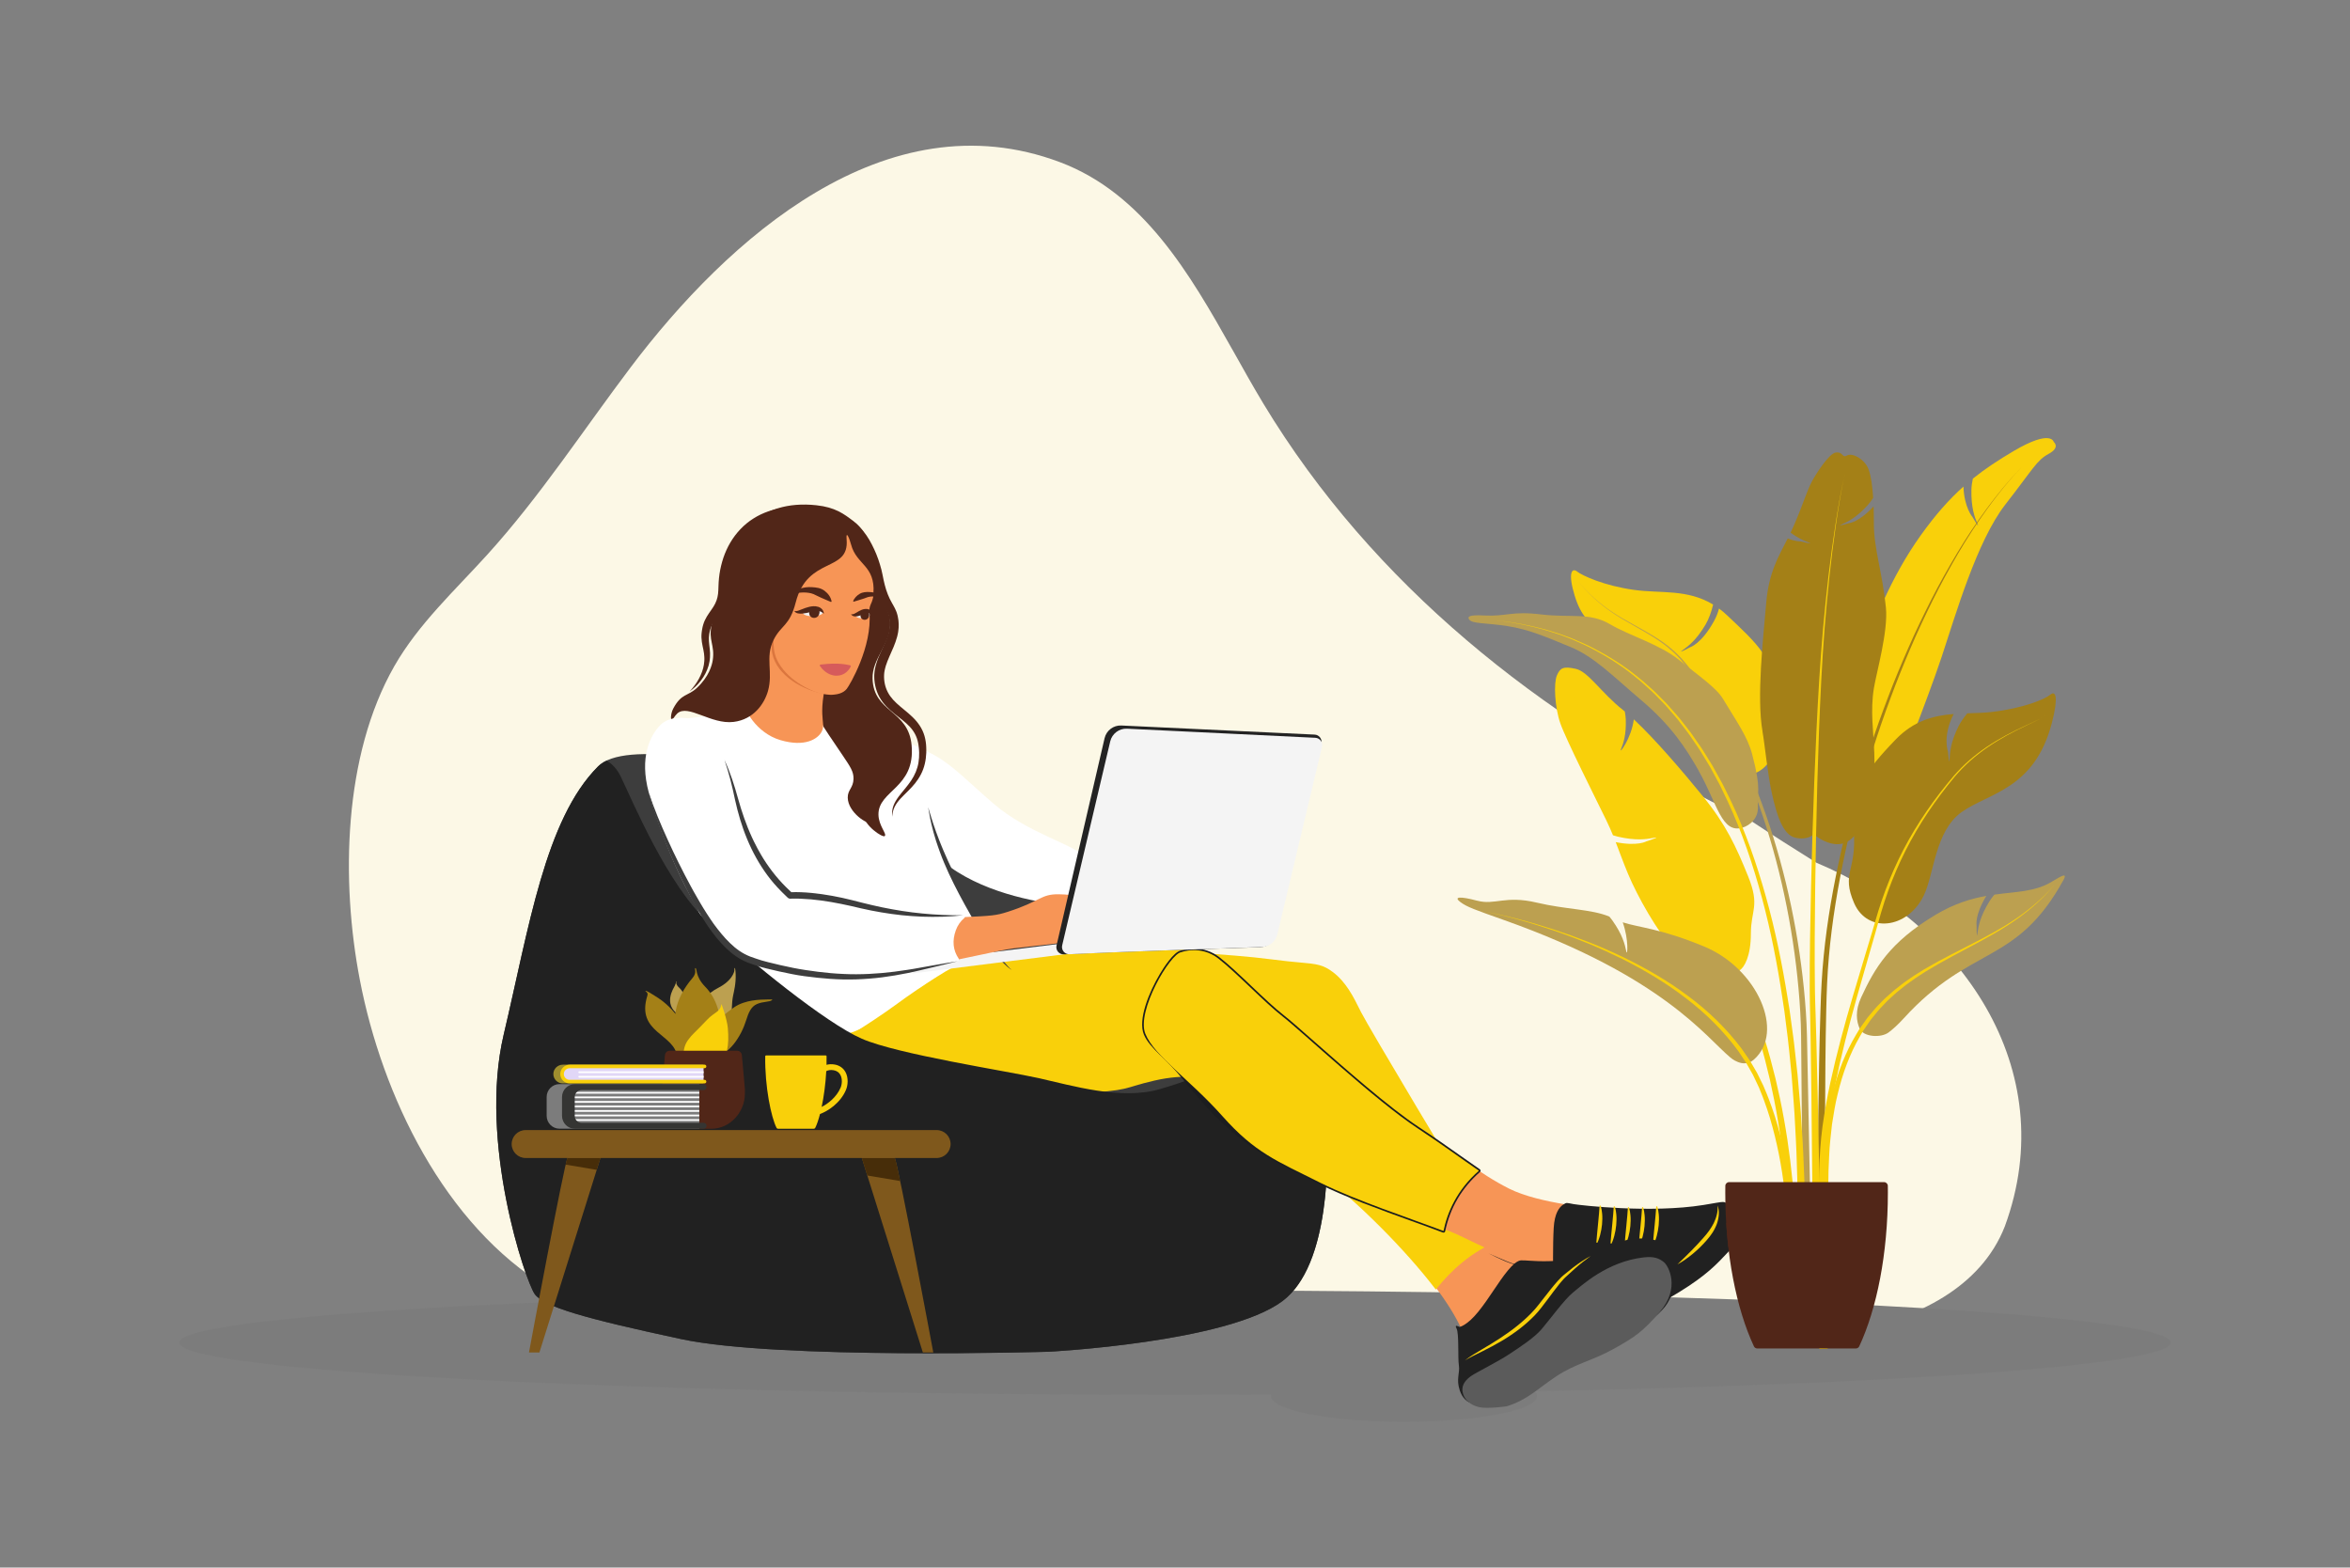 <svg xmlns="http://www.w3.org/2000/svg" id="Layer_1" data-name="Layer 1" viewBox="0 0 1000 667"><rect x="0" y="0" width="1000" height="667" fill="#808080" stroke="none"/><defs><style>      .cls-1 {        fill: #7c7c7c;      }      .cls-1, .cls-2, .cls-3, .cls-4, .cls-5, .cls-6, .cls-7, .cls-8, .cls-9, .cls-10, .cls-11, .cls-12, .cls-13, .cls-14, .cls-15, .cls-16, .cls-17, .cls-18, .cls-19, .cls-20, .cls-21, .cls-22 {        stroke-width: 0px;      }      .cls-2 {        fill: #f79556;      }      .cls-3 {        fill: #db763e;      }      .cls-4 {        fill: #f9d00a;      }      .cls-5 {        fill: #232323;      }      .cls-6 {        fill: #e1d7f7;      }      .cls-7 {        fill: #353533;      }      .cls-8 {        fill: #fff;      }      .cls-9 {        fill: #9f8e2e;      }      .cls-10 {        fill: #3d3d3d;      }      .cls-11 {        fill: #a48017;      }      .cls-12 {        fill: #1c1d1f;      }      .cls-13 {        fill: #d65b5b;      }      .cls-14 {        fill: #f4f4f4;      }      .cls-15 {        fill: #512618;      }      .cls-16 {        fill: #bca050;      }      .cls-17 {        fill: #212121;      }      .cls-18 {        fill: #7f581c;      }      .cls-19 {        fill: #472d09;      }      .cls-20 {        fill: #fcf8e6;      }      .cls-21 {        fill: #efefef;      }      .cls-22 {        fill: #5b5b5b;      }    </style></defs><g><path class="cls-20" d="M524.48,148.85c4.43,7.9,8.77,15.68,13.21,23.03,46.53,76.95,117.73,133.31,197.68,172.7,3.23,1.59,6.46,3.15,9.71,4.69,9.11,6.04,18.44,11.93,27.82,17.81,60.99,25.59,104.95,87.42,80.22,154.75-10.31,26.35-37.9,39.14-64.17,44.34-114.9,22.71-233.66,19.52-350.04,12.48-37.29-2.26-74.55-5.1-111.79-8.07-32.54-2.59-65.18-5.29-93.84-22.59-44.25-26.69-70.67-81.82-80.14-130.97-8.1-42-7.1-95.43,14.64-133.53,10.29-18.02,25.85-32.31,39.65-47.55,22.46-24.79,40.79-52.97,60.95-79.66,41.09-54.42,108.51-115.16,182.68-87.27,35.47,13.34,55.25,47.5,73.41,79.84Z"></path><ellipse class="cls-1" cx="500" cy="571.29" rx="423.73" ry="22.21"></ellipse><ellipse class="cls-1" cx="597.46" cy="594" rx="56.62" ry="11"></ellipse><path class="cls-2" d="M489.39,405.07s33.36,1.45,50.77,3.77c17.41,2.32,19.73.87,25.53,5.22,5.8,4.35,8.99,11.31,11.6,16.54,2.61,5.22,42.64,72.62,48.99,81.78,24.23,34.98,25.16,22.58,35.68,29.63,9.97,6.68-35.39,40.06-38.03,29.28-4.69-19.12-38.73-55.36-62.81-73.92-24.08-18.57-71.73-92.3-71.73-92.3Z"></path><path class="cls-4" d="M610.45,548.03c-12.71-16.52-32.29-36.14-48.74-48.83-24.22-18.68-72.39-92.99-72.87-93.74l-.74-1.14,1.35.06c.34.01,34.05,1.5,51.53,3.83,5.34.71,9.22,1.07,12.33,1.35,7,.64,9.62.88,13.87,4.07,5.62,4.21,8.84,10.7,11.42,15.91.18.37.37.74.55,1.1,2.95,5.9,43.53,74.05,49.61,82.82,3.4,4.9,6.71,9.37,9.85,13.29l.61.76-.92.33c-12.16,4.4-21.27,13.4-26.76,20.19l-.56.69-.54-.7Z"></path><path class="cls-10" d="M564.39,477.6s4.9,58.35-18.63,76c-23.53,17.65-99.53,21.57-99.53,21.57,0,0-115.22,3.43-156.41-5.39-41.19-8.83-58.35-13.73-62.27-19.12-3.92-5.39-24.02-64.72-13.24-110.32,10.79-45.6,17.65-91.69,40.2-114.24,22.55-22.55,180.92,35.3,180.92,35.3l128.95,116.2Z"></path><path class="cls-4" d="M514.48,458.85c-.77.11-9.62-2.22-23.42.99-13.81,3.21-9.37,4.19-32.79,5.42-23.42,1.23-59.42,3.45-75.44,3.45s-31.07-2.47-36-10.11c-4.93-7.64-5.92-22.68,6.41-29.83,12.33-7.15,44.38-17.75,68.54-20.22,24.16-2.47,75.44-7.15,84.07-5.42,8.63,1.73,13.81,6.9,15.04,14.55,1.23,7.64.49,40.19-6.41,41.17Z"></path><path class="cls-8" d="M464.69,366.48c-8.09-7.74-26.6-11.35-42.02-24.61-10.18-8.75-17.23-16.22-24.99-20.5-8.06-4.44-15.56-7.1-17.84-7.71-1.72-.46-4.69-1.4-11.28-4.09-17.23-7.04-29.39-16.6-41.7-11.27-8.2,3.55-16.66,5.45-37.34,7.71-.11.01-.22.02-.32.04-6.56.73-10.27,6-9.53,12.57,6.9,61.2,33.96,107.54,48.32,115.92,40.99,23.91,57.66-21.58,91.75-28.1,3.02-.58,4.15-1.18,2.46-3.75-8.95-13.63-12.97-21.21-17.91-33.76,16.6,11.9,39.6,15.39,49.77,16.38,3.55.35,7.01-1.19,9.16-4.03,3.22-4.25,6.48-10.02,1.48-14.8Z"></path><path class="cls-2" d="M502.46,405.15s8.02-3.16,15.56,2.67c7.54,5.84,19.45,18.48,26.99,24.32,7.54,5.84,38.9,35.26,56.65,46.93,17.75,11.67,27.96,20.42,40.61,26.75,12.64,6.32,36.72,8.51,41.82,8.51s-4.13,27.96-4.13,27.96c0,0-19.94,0-30.88-4.13-10.94-4.13-16.78-7.05-27.96-12.4-11.19-5.35-41.82-14.59-60.3-23.83-18.48-9.24-27.48-12.64-41.09-27.96-13.62-15.32-28.45-25.04-32.34-34.53-3.89-9.48,10.46-33.8,15.08-34.28Z"></path><path class="cls-17" d="M660.9,542.14s-.17-12.21.25-19.61c.36-6.34,2.37-8.82,3.98-9.92s1.52-.76,4.48-.25c2.96.51,32.95,3.97,55.28.37,5.25-.85,7.08-1.28,8.35-1.28s6.45,2.63,7.12,6.01c.68,3.38-.08,10.06-4.99,15.3-4.9,5.24-9.21,9.89-20.88,17.07-11.66,7.18-21.98,11.41-21.98,11.41l-31.61-19.1Z"></path><g><path class="cls-4" d="M680.65,513.17c.02-.29.42-.33.51-.06.32,1.07.5,2.19.6,3.3.14,1.53.1,3.07-.04,4.59-.15,1.52-.42,3.03-.81,4.5-.2.74-.43,1.47-.7,2.18-.13.33-.26.66-.41.99-.12.26-.52.16-.49-.13l.28-3.28.43-4.43c.14-1.47.29-2.94.41-4.41.09-1.08.16-2.15.24-3.25Z"></path><path class="cls-4" d="M686.68,513.52c.02-.29.42-.33.51-.06.32,1.07.5,2.19.6,3.3.14,1.53.1,3.07-.04,4.59-.15,1.52-.42,3.03-.81,4.5-.2.74-.43,1.47-.7,2.18-.13.33-.26.66-.41.99-.12.26-.52.16-.49-.13l.28-3.28.43-4.43c.14-1.47.29-2.94.41-4.41.09-1.08.16-2.15.24-3.25Z"></path><path class="cls-4" d="M692.7,513.87c.02-.29.42-.33.51-.06.32,1.07.5,2.19.6,3.3.14,1.53.1,3.07-.04,4.59-.15,1.52-.42,3.03-.81,4.5-.2.74-.43,1.47-.7,2.18-.13.33-.26.66-.41.99-.12.26-.52.16-.49-.13l.28-3.28.43-4.43c.14-1.47.29-2.94.41-4.41.09-1.08.16-2.15.24-3.25Z"></path><path class="cls-4" d="M698.73,513.87c.02-.29.42-.33.51-.06.32,1.07.5,2.19.6,3.3.14,1.53.1,3.07-.04,4.59-.15,1.52-.42,3.03-.81,4.5-.2.74-.43,1.47-.7,2.18-.13.33-.26.66-.41.99-.12.26-.52.16-.49-.13l.28-3.28.43-4.43c.14-1.47.29-2.94.41-4.41.09-1.08.16-2.15.24-3.25Z"></path><path class="cls-4" d="M704.75,513.52c.02-.29.42-.33.51-.06.32,1.07.5,2.19.6,3.3.14,1.53.1,3.07-.04,4.59-.15,1.52-.42,3.03-.81,4.5-.2.74-.43,1.47-.7,2.18-.13.33-.26.66-.41.99-.12.26-.52.16-.49-.13l.28-3.28.43-4.43c.14-1.47.29-2.94.41-4.41.09-1.08.16-2.15.24-3.25Z"></path></g><path class="cls-17" d="M545.76,553.6c20.6-15.45,19.41-62.06,18.8-73.46-.85-1.67-1.78-3.3-2.77-4.89l-22.27-20.06c-3.75-1.5-7.64-2.25-11.56-2.06-15.6.78-10.25,3.29-34.44,10.31-16.52,4.8-37.45-1.56-51.49-4.68-14.04-3.12-60.08-10.14-75.29-16.77-15.21-6.63-47.74-33-65.3-49.38-17.55-16.38-31.84-50.87-37.3-62.19-1.61-3.33-3.76-5.45-6-6.77-1.44.68-2.65,1.49-3.62,2.46-22.55,22.55-29.42,68.64-40.2,114.24-10.79,45.6,9.32,104.92,13.24,110.32,3.92,5.39,21.08,10.3,62.27,19.12,41.19,8.83,156.41,5.39,156.41,5.39,0,0,76-3.92,99.53-21.57Z"></path><path class="cls-12" d="M614.01,524.46c-3.93-1.5-8.53-3.17-13.41-4.93-13.18-4.76-28.11-10.16-39.07-15.64-2.01-1-3.91-1.94-5.71-2.83-14.81-7.3-24.93-12.58-38.26-25.68-5.12-5.03-9.77-10.62-14.4-16.38-6.67-8.31-14-12.96-16.41-18.82-2.57-6.27,2.1-17.85,6.89-25.87,1.32-2.21,5.81-9.37,8.87-9.84.45-.17,2.59-.88,5.56-.88,3.93,0,7.67,1.29,10.82,3.72,3.85,2.98,8.87,7.75,13.73,12.37,4.83,4.59,9.83,9.34,13.63,12.28,2.39,1.85,7.08,5.98,13.01,11.21,12.75,11.23,32.01,28.21,44.38,36.33,6.63,4.36,12.28,8.36,17.28,11.89,3.09,2.18,6,4.24,8.81,6.16h0c.38.26.41.8.07,1.11h0c-7.79,6.83-12.78,15.34-14.84,25.28h0c-.09.42-.53.67-.94.51h0Z"></path><path class="cls-4" d="M629.32,498.14c-7.41-5.04-15.4-11.02-26.08-18.05-17.99-11.83-49.79-41.66-57.43-47.57-7.64-5.92-19.72-18.73-27.36-24.65-7.64-5.92-15.78-2.71-15.78-2.71-4.68.49-19.23,25.14-15.28,34.76,3.94,9.61,18.98,19.47,32.78,35,13.8,15.53,22.92,18.98,41.66,28.35,15.06,7.53,38.08,15.06,52.42,20.54,1.65-7.99,5.73-17.48,15.07-25.66Z"></path><path class="cls-17" d="M621.05,564.64s3.17-.51,7.99-6.47c4.82-5.96,8.37-12.43,12.55-17.5,4.18-5.07,5.72-4.32,6.45-4.36,1.72-.09,9,1.01,18.64-.25,9.64-1.27,15.1-4.46,21.44-7.12,6.34-2.66,12.19-2.09,15.87-1.33,3.68.76,6.09,2.92,7.48,5.58,1.39,2.66,3.68,8.12.89,15.34-2.79,7.23-4.31,8.37-9.51,13.06-5.2,4.69-76.85,35.38-76.85,35.38,0,0-3.17-.51-4.82-5.33-1.65-4.82.13-7.48-.38-10.65-.51-3.17.13-13.7-1.01-15.73-1.14-2.03,1.27-.63,1.27-.63Z"></path><path class="cls-22" d="M641.23,598.39s-8.21,1.15-11.64.4c-3.44-.75-6.52-2.81-7.21-6.54-.59-3.18,1.68-5.36,3.69-6.79,2.01-1.42,11.48-6.12,16.25-9.3,4.78-3.18,10.47-6.87,13.66-10.56,3.18-3.69,9.8-12.74,13.24-15.5,3.44-2.76,14.49-13.32,30.33-15.08,4.33-.48,6.45.42,8.46,2.01,2.01,1.59,7.15,11.02-1.76,21.28-7.21,8.29-10.39,10.56-19.61,15.67-9.24,5.13-16.17,6.2-24.38,11.65-8.21,5.45-12.06,9.89-21.03,12.75Z"></path><path class="cls-4" d="M623.33,578.99c1.09-.99,2.34-1.79,3.58-2.58,1.25-.78,2.52-1.52,3.77-2.28,2.52-1.49,5.03-3,7.47-4.59,2.43-1.61,4.83-3.26,7.09-5.08,2.27-1.8,4.45-3.71,6.45-5.8.51-.52.99-1.02,1.46-1.57.47-.54.93-1.1,1.38-1.67.91-1.13,1.8-2.29,2.7-3.45l2.73-3.46c.92-1.15,1.86-2.29,2.85-3.39.5-.55,1.01-1.1,1.54-1.62.27-.26.55-.52.84-.77.3-.26.58-.47.86-.7,1.13-.92,2.27-1.86,3.44-2.76,2.35-1.78,4.8-3.44,7.39-4.83-2.38,1.72-4.67,3.54-6.85,5.49-1.1.96-2.16,1.96-3.24,2.96-.57.51-1.06.95-1.55,1.49-.49.52-.95,1.07-1.41,1.63-1.82,2.26-3.57,4.61-5.31,6.96-.88,1.18-1.77,2.34-2.68,3.51-.46.58-.92,1.16-1.41,1.73-.48.57-1,1.14-1.52,1.66-1.04,1.06-2.12,2.09-3.24,3.06-1.12.98-2.26,1.93-3.45,2.82-2.37,1.78-4.83,3.44-7.38,4.93-2.54,1.51-5.15,2.87-7.78,4.19l-3.94,1.95c-.66.33-1.3.66-1.95,1.02-.64.35-1.28.71-1.87,1.15Z"></path><path class="cls-10" d="M394.91,343.35c.97,3.15,1.88,6.3,3,9.38l.4,1.16c.14.39.28.77.43,1.15l.86,2.3c.63,1.51,1.18,3.05,1.85,4.54.63,1.51,1.31,2.99,1.97,4.48.33.75.69,1.48,1.04,2.22l.52,1.11.54,1.1c1.42,2.94,2.93,5.84,4.47,8.73l9.27,17.35,1.2,2.14,1.24,2.11,1.28,2.09c.45.68.88,1.37,1.34,2.04.9,1.36,1.87,2.68,2.88,3.95.51.64,1.04,1.26,1.6,1.86.55.6,1.13,1.18,1.79,1.68-.73-.39-1.38-.92-2.01-1.45-.63-.54-1.23-1.11-1.81-1.7-1.16-1.18-2.24-2.44-3.28-3.73-2.06-2.6-3.92-5.34-5.64-8.16-1.75-2.82-3.31-5.7-4.95-8.55-1.62-2.86-3.22-5.73-4.76-8.65-1.52-2.92-3.03-5.86-4.41-8.86-1.36-3.01-2.69-6.04-3.8-9.16-.29-.77-.58-1.55-.83-2.33l-.79-2.35-.71-2.38c-.12-.4-.24-.79-.35-1.19l-.31-1.2c-.86-3.19-1.5-6.43-2.02-9.68Z"></path><path class="cls-15" d="M293.46,294.21c.75-.85,1.5-1.68,2.14-2.59.66-.89,1.28-1.81,1.79-2.78,1.04-1.92,1.83-3.98,2.15-6.06.08-.51.12-1.05.17-1.57.01-.53.05-1.05.01-1.57-.04-1.04-.18-2.06-.4-3.12-.22-1.06-.49-2.18-.66-3.38-.17-1.2-.24-2.47-.11-3.7.01-.31.07-.61.11-.92.04-.31.08-.61.15-.91l.18-.9c.07-.3.17-.61.25-.92.36-1.22.91-2.41,1.55-3.46.64-1.06,1.32-2.01,1.95-2.9.64-.89,1.17-1.74,1.6-2.62.88-1.73,1.26-3.63,1.33-5.66l.03-.77.03-.88c.02-.59.03-1.17.08-1.76.07-1.17.2-2.34.36-3.51.35-2.33.9-4.64,1.65-6.89.77-2.24,1.74-4.43,2.96-6.48,2.42-4.11,5.79-7.69,9.81-10.22,4.01-2.55,8.58-4.07,13.18-4.58,2.3-.24,4.6-.31,6.88-.15,1.14.11,2.27.2,3.39.39,1.12.16,2.23.41,3.33.66-1.13,0-2.25-.08-3.37-.03-1.12-.01-2.23.07-3.34.13-2.21.18-4.4.49-6.53,1.01-4.26.99-8.27,2.74-11.68,5.27-3.42,2.52-6.21,5.77-8.22,9.47-1.01,1.85-1.84,3.8-2.48,5.82-.65,2.01-1.13,4.09-1.44,6.21-.14,1.06-.28,2.12-.35,3.19-.05.53-.06,1.07-.08,1.61l-.03.8-.05.91-.06.92c-.04.31-.08.62-.13.93-.05.31-.07.62-.15.93l-.21.93c-.06.31-.17.62-.27.92-.1.3-.19.62-.31.91l-.38.89c-.13.3-.29.57-.43.85-.6,1.12-1.32,2.14-2.02,3.05-.7.92-1.37,1.76-1.94,2.6-.58.84-1,1.69-1.34,2.6-.08.23-.17.45-.24.69l-.2.74c-.08.25-.12.5-.17.74-.04.25-.11.5-.14.75-.16,1-.2,1.99-.14,3.02.06,1.03.23,2.12.35,3.28.13,1.16.2,2.38.11,3.59-.03.6-.13,1.2-.21,1.79-.13.58-.22,1.16-.39,1.75-1.36,4.61-4.41,8.37-8.07,10.99Z"></path><path class="cls-15" d="M362.49,221.51c1.23.82,2.42,1.75,3.44,2.86,1.06,1.07,1.95,2.29,2.83,3.52.42.63.83,1.26,1.21,1.91.36.66.76,1.31,1.08,1.98.34.67.68,1.35.99,2.04.32.68.61,1.38.9,2.08.3.69.53,1.41.8,2.12.24.72.49,1.43.7,2.16.45,1.45.83,2.91,1.12,4.44.55,2.86,1.18,5.68,2.22,8.27.5,1.31,1.11,2.53,1.83,3.78l.55.97c.18.35.38.66.56,1.04.18.36.37.72.52,1.12l.24.58.2.61c.15.4.24.82.33,1.23.11.42.16.82.22,1.23l.09.62.04.6c.02.41.08.8.06,1.22l-.03,1.25c-.01.42-.09.82-.13,1.24l-.08.62c-.04.2-.08.4-.12.6-.09.4-.16.8-.26,1.19-.41,1.56-.96,3.04-1.54,4.46-.59,1.4-1.21,2.77-1.79,4.09-.56,1.33-1.13,2.63-1.52,3.92-.12.32-.18.65-.27.97-.08.32-.18.64-.22.96l-.17.96-.08.95c-.04.32-.02.63-.02.95.02.32-.01.62.04.95l.11.99.17.97c.27,1.27.7,2.49,1.3,3.62.59,1.14,1.36,2.2,2.26,3.19.9,1,1.94,1.92,3.03,2.86,2.18,1.87,4.67,3.68,6.78,6.15,1.05,1.23,1.99,2.61,2.68,4.11.7,1.51,1.14,3.11,1.37,4.72.05.4.11.81.14,1.2l.07,1.16c.03.39.03.78.03,1.17,0,.39.01.78-.01,1.17-.06,1.56-.26,3.14-.62,4.67-.36,1.54-.9,3.04-1.62,4.44-.71,1.4-1.58,2.71-2.54,3.91-1.93,2.4-4.19,4.36-6.17,6.48-.98,1.07-1.87,2.2-2.51,3.5-.64,1.29-.97,2.74-.99,4.22-.22-1.47-.08-3.01.4-4.46.5-1.45,1.32-2.76,2.2-3.99.89-1.22,1.87-2.35,2.8-3.49.93-1.14,1.83-2.28,2.62-3.47,1.58-2.37,2.69-4.96,3.12-7.69.21-1.36.32-2.75.28-4.14,0-.35-.04-.7-.05-1.05-.02-.35-.04-.7-.09-1.05l-.12-1.05c-.04-.35-.11-.67-.17-1-.5-2.64-1.73-4.96-3.57-6.92-1.84-1.97-4.18-3.64-6.55-5.54-1.19-.95-2.37-1.99-3.48-3.16-1.1-1.18-2.12-2.52-2.92-3.99-.8-1.48-1.37-3.08-1.72-4.69l-.23-1.22c-.06-.41-.1-.81-.14-1.22-.06-.4-.04-.84-.06-1.26,0-.43-.03-.85.02-1.27l.11-1.26.22-1.22c.06-.41.18-.8.28-1.2.11-.39.2-.79.34-1.17l.38-1.13c.14-.37.28-.73.42-1.09.28-.73.6-1.42.9-2.12.63-1.38,1.25-2.7,1.84-4.01.56-1.31,1.07-2.6,1.45-3.89.09-.32.16-.65.24-.97l.11-.48.07-.48c.04-.32.11-.65.13-.97l.05-.96c0-1.33-.09-2.66-.43-3.86-.32-1.2-.94-2.37-1.64-3.73-.69-1.35-1.34-2.82-1.83-4.3l-.19-.56-.16-.56-.32-1.12c-.17-.75-.36-1.5-.5-2.25-.13-.75-.29-1.5-.39-2.25l-.3-2.24c-.16-1.4-.43-2.82-.74-4.23-.14-.71-.34-1.41-.51-2.11-.2-.7-.38-1.4-.6-2.09-.83-2.78-1.89-5.51-3.24-8.09-.7-1.28-1.43-2.55-2.32-3.7-.84-1.21-1.88-2.25-2.96-3.26Z"></path><g><path class="cls-15" d="M350.65,288.81c-1.72,6.25-3.61,13.55-.28,20.33.26.53,2.91,4.45,8.22,12.3,3.23,4.78,4.67,6.88,4.61,9.93-.08,3.93-2.52,4.67-2.46,8.06.11,6.25,8.57,11.85,10.36,10.6,1.23-.86-1.82-4.2-.42-8.55,1.46-4.54,6.03-4.79,9.7-9.36.44-.55,4.28-5.86,3.83-12.57-.07-1.02-.32-3.36-4.67-11.2-5.34-9.62-7.45-10.58-8.67-15.13-1.58-5.88.21-10.7,1.21-14.34,1.33-4.85,5.79-7.74,5.04-12.74-1.99-13.3-6.44-28.8-9.63-29.26-2.48-.36-7.26,17.07-16.83,51.93Z"></path><path class="cls-2" d="M318.23,264.76s4.26,5.36,4.11,15.21c-.15,9.85-4.56,17.71-5.3,19.5-.74,1.78,4.53,12.36,15.04,15.46,10.51,3.09,15.92-.53,17.53-3.52,2.36-4.38-2.96-6.25,4.19-29.3,1.17-3.79-35.57-17.34-35.57-17.34Z"></path><path class="cls-3" d="M354.81,295.59c-3.2.28-6.36-.68-9.35-1.72-9.04-3.03-18.95-10.81-16.81-21.46,0,0,1-.02,1-.02.56,4.83,1.94,8.88,5.01,12.47,4.85,5.9,12.16,11.16,20.15,10.72h0Z"></path><path class="cls-2" d="M319.65,252.69c-2.56-5.09-9.02-18.59,4.52-28.92,8.16-6.23,19.05-7.39,27.87-4.17,10.79,3.95,15.53,13.04,16.66,15.41,3.41,7.14,4.18,16.18,2.28,21.1-.28.73-1.23,2.26-1.03,4.42,1.34,14.6-8.4,31.05-9.64,32.6-1.62,2.03-4.36,2.33-5.5,2.45-1.22.13-2.67.04-4.23-.27-6.91-1.35-16.21-6.78-19.89-14.47-1.53-3.19-1.51-6.26-1.55-8.46-.03-1.76-.03-2.49-1.33-5.75-2.8-7.03-3.84-5.34-8.17-13.95Z"></path><path class="cls-13" d="M348.9,283.37c-.16-.23-.02-.54.25-.58,1.18-.16,4.04-.48,7.33-.39,2.25.06,4.39.49,5.28.69.23.05.35.31.25.52-.54,1.12-2.34,4.05-6.36,3.9-3.61-.14-5.95-2.98-6.76-4.15Z"></path><path class="cls-15" d="M363.03,255.85c.24-.71.65-1.31,1.14-1.84.48-.53,1.05-.98,1.68-1.34,1.26-.75,2.81-.83,4.23-.75.36.02.72.04,1.07.1l.53.08c.18.04.38.09.56.14.73.24,1.37.62,1.93,1.05,1.1.88,1.88,1.99,2.67,2.98l-.15.19c-.58-.37-1.06-.8-1.58-1.17-.52-.37-1.05-.71-1.59-.96-.54-.26-1.09-.44-1.63-.49l-.4-.03h-.44c-.29,0-.59.05-.88.08-.29.03-.57.11-.85.18-.28.1-.55.17-.82.29-.54.2-1.06.41-1.62.56l-1.73.54c-.6.19-1.22.39-1.92.57l-.17-.18Z"></path><path class="cls-15" d="M335.64,253.05c1.32-1.09,2.87-1.89,4.53-2.49,1.67-.58,3.49-.84,5.33-.72.46.01.92.09,1.39.12.46.06.92.15,1.39.23.92.21,1.8.61,2.56,1.17,1.5,1.13,2.7,2.68,3.04,4.58l-.26.21c-1.74-.69-3.1-1.37-4.46-1.93-.68-.28-1.32-.59-1.96-.93-.33-.16-.66-.32-1-.48-.35-.12-.7-.26-1.06-.35-.73-.17-1.48-.3-2.25-.33-.77-.06-1.55-.04-2.34.04-1.59.13-3.18.55-4.72,1.16l-.17-.28Z"></path><path class="cls-21" d="M341.68,260.9c.04.42,1.42,1.57,5.21,1.22,1.68-.15,3.33-.73,3.25-1.57-.07-.81-1.29-2.19-2.76-2.3-2.57-.19-5.78,1.8-5.7,2.65Z"></path><path class="cls-15" d="M344.53,259.68c.76-2.27,4.78-1.71,4.14,1.34-.64,3.06-5.36,2.31-4.14-1.34Z"></path><path class="cls-15" d="M350.58,261.15c-.47-.42-.92-.75-1.38-.93-.46-.19-.9-.25-1.36-.25-.92,0-1.92.24-2.98.48-1.06.25-2.17.52-3.38.63-.6.05-1.24.06-1.89-.07-.32-.06-.66-.18-.95-.36-.3-.18-.53-.45-.64-.74.3.11.56.15.82.13.26-.03.5-.08.75-.16.49-.15.99-.36,1.5-.56,1.02-.41,2.09-.84,3.27-1.11,1.17-.26,2.48-.43,3.83-.01.66.21,1.31.61,1.74,1.15.43.54.64,1.18.66,1.8Z"></path><path class="cls-21" d="M363.99,261.94c.04.38,1.16,1.43,4.2,1.16,1.35-.12,1.95-.81,1.88-1.57-.07-.72-.34-1.78-1.53-1.9-2.07-.2-4.63,1.55-4.56,2.31Z"></path><path class="cls-15" d="M366.34,261c.64-1.92,4.03-1.44,3.49,1.13-.54,2.58-4.52,1.95-3.49-1.13Z"></path><path class="cls-15" d="M371.71,261.72c-.44-.22-.82-.44-1.2-.58-.38-.14-.73-.22-1.05-.23-.63-.02-1.25.18-1.99.46-.74.27-1.54.63-2.5.83-.48.09-1,.15-1.54.04-.53-.11-1.04-.43-1.25-.87.49.08.88,0,1.22-.14.34-.14.67-.34,1.01-.54.69-.41,1.43-.89,2.34-1.24.45-.17.95-.3,1.49-.34.54-.04,1.13.03,1.65.26.52.23.96.59,1.26,1,.3.42.48.88.56,1.36Z"></path><path class="cls-15" d="M338.59,256.38c-2.57,10.12-6.27,9.51-9.45,16.01-3.64,7.45-.06,13.62-2.36,21.7-1.54,5.39-6.08,12.04-14.6,13.09-9.67,1.19-19.38-7.75-23.98-3.59-1.11,1-1.95,2.86-2.41,2.66-.52-.23-.28-2.94.72-4.8,3.49-6.52,6.1-5.06,10.05-8.74,5.22-4.87,6.43-9.81,6.73-11.76,1-6.52-2-8.47-.42-15.22,1.45-6.21,6.67-7.55,6.5-16.51-.4-21.25,13.76-36.86,38.01-34.23,8.04.87,11.68,3.63,15.89,6.84,7.21,5.5,9.88,18.56,10.36,23.62,1.31,13.9,5.38,12.75,5.14,20.7-.26,8.22-7.69,14.36-7.47,22.58.39,14.58,15.25,13.22,16.62,28.39,1.66,18.32-14.3,19.11-14.11,29.57.09,4.72,3.73,8.17,2.66,9.08-.86.73-8.78-4.33-9.36-9.7-1.01-9.35,15.04-13.53,14.31-25.46-.95-15.58-26.63-7.08-7.46-50.11,4.72-10.6-2.7-10.7-2.26-18.01.73-12.07-7.2-12-9.54-20.77-.7-2.62-2.26-6.43-1.9-2.15,1.22,14.24-16.6,6.86-21.66,26.78Z"></path></g><path class="cls-4" d="M730.9,512.98c.26.62.39,1.29.47,1.96.08.67.08,1.36.03,2.04-.11,1.36-.42,2.72-.9,4.01-.27.63-.51,1.28-.85,1.88-.16.3-.3.62-.49.91l-.54.87c-.17.3-.39.57-.59.84l-.61.83c-.43.52-.85,1.04-1.29,1.55-1.77,2.02-3.69,3.89-5.75,5.6-2.06,1.69-4.23,3.28-6.58,4.54,1.92-1.85,3.82-3.68,5.66-5.55,1.85-1.87,3.64-3.77,5.36-5.73.43-.49.85-.99,1.27-1.49.39-.51.81-1,1.17-1.52.75-1.03,1.4-2.13,1.99-3.26.55-1.15,1.01-2.34,1.31-3.6.09-.31.13-.63.2-.95.05-.32.09-.64.12-.96.07-.65.08-1.31.01-1.97Z"></path><polygon class="cls-14" points="455.33 401.06 391.4 408.97 388.09 414.23 458.27 405.38 455.33 401.06"></polygon><path class="cls-2" d="M320.05,386.93s6.31-11.57,44.44-1.69c12.69,3.29,27.34,5.85,45.16,5.03,12.63-.58,14.23-.7,19.11-2.26,14.18-4.52,13.99-7.57,21.7-7.49,7.71.09,10.61,1.6,14.59,3.24,3.97,1.64-3.64,16.39-3.64,16.39,0,0-24.24,2.66-30.1,3.39-5.86.73-22.11,4.71-42.66,8.57-17.03,3.2-30.21,3.48-47.09.73-15.47-2.52-22.56-5.1-24.37-8.71-3.9-7.76,2.85-17.2,2.85-17.2Z"></path><path class="cls-8" d="M409.86,389.42l-.29.02c-2.56.14-5.14.21-7.67.21-12.2,0-24.06-1.55-37.32-4.89-10.1-2.54-18.89-3.83-26.14-3.83-.76,0-1.48.02-2.18.04-.03,0-.07-.01-.09-.04-.7-.67-1.41-1.35-2.13-2.04-7.71-7.45-15.96-19.42-20.75-39.37-4.79-19.95-11.11-30.49-18.62-33.36-1.34-.51-5.98-1.38-10.02.07-1.4.5-2.72,1.28-3.81,2.44-4.26,4.52-8.78,13.57-4.79,28.46,3.99,14.89,16.49,47.88,28.73,59.58s14.1,11.7,20.75,13.83c.32.1.66.19,1.01.26,0,0,0,0,0,0,3.78,1.1,8.72,2.1,15.03,3.08,7.52,1.17,14.34,1.74,20.86,1.74h0c8.23,0,16.64-.89,26.46-2.81,5.73-1.12,11.65-2.34,18.62-3.85h0c.48-.11.71-.67.43-1.08h0c-2.4-3.54-2.81-7.58-1.21-12.01.76-2.1,1.97-3.86,3.6-5.22h0c.52-.43.19-1.27-.49-1.24Z"></path><g><path class="cls-10" d="M276.06,337.18c2.26,6.94,5.11,13.64,8.12,20.26,3,6.63,6.24,13.14,9.69,19.52l1.31,2.39,1.35,2.36c.88,1.58,1.83,3.13,2.75,4.68.45.78.96,1.53,1.44,2.29.49.76.96,1.53,1.48,2.26l1.53,2.22c.53.72,1.08,1.42,1.61,2.14,1.09,1.42,2.26,2.77,3.44,4.09,1.22,1.29,2.47,2.54,3.81,3.66,1.35,1.11,2.77,2.1,4.29,2.9,1.51.81,3.13,1.4,4.84,1.95l1.3.42.66.22c.2.06.38.12.6.18.84.24,1.72.47,2.59.7,1.75.45,3.51.87,5.28,1.27,3.54.8,7.07,1.54,10.63,2.07,3.58.55,7.17,1.01,10.77,1.32,1.8.16,3.6.27,5.4.35,1.8.09,3.6.12,5.41.12,7.22-.02,14.45-.72,21.62-1.85l2.69-.43,2.69-.48,5.38-.96,5.39-.93,5.4-.9-5.31,1.32-5.32,1.28-5.33,1.26-2.67.62-2.68.57c-3.59.73-7.2,1.34-10.84,1.81-3.64.46-7.31.75-10.99.87-1.84.06-3.68.07-5.52.04-1.84-.04-3.68-.13-5.51-.25-3.67-.25-7.32-.65-10.96-1.14-1.82-.23-3.66-.56-5.46-.91-1.81-.35-3.6-.73-5.39-1.12-1.79-.4-3.57-.81-5.36-1.26-.89-.22-1.78-.45-2.69-.71-.22-.06-.47-.14-.71-.21l-.64-.21-1.3-.42c-1.75-.58-3.57-1.25-5.27-2.17-1.7-.91-3.28-2.03-4.74-3.24-1.45-1.23-2.78-2.56-4.05-3.93-1.24-1.4-2.45-2.8-3.55-4.31-.55-.75-1.11-1.5-1.64-2.26l-1.53-2.31c-.52-.76-.98-1.56-1.47-2.34-.47-.79-.98-1.56-1.43-2.36-.91-1.59-1.85-3.17-2.7-4.8l-1.29-2.43-1.25-2.45c-1.66-3.27-3.23-6.57-4.74-9.9-.73-1.68-1.48-3.35-2.19-5.03-.7-1.69-1.43-3.36-2.09-5.07-2.67-6.8-5.19-13.68-6.86-20.8Z"></path><path class="cls-10" d="M409.87,389.47c-5.79.63-11.63.78-17.47.58-2.92-.12-5.84-.33-8.75-.63-2.91-.3-5.81-.73-8.69-1.21-2.89-.49-5.76-1.05-8.61-1.71l-4.24-.99c-1.41-.31-2.82-.62-4.23-.9-5.64-1.13-11.35-1.99-17.05-2.19l-1.07-.04-1.07-.02c-.71,0-1.42.02-2.13.03h-.13s-.07,0-.07,0h-.03s-.07,0-.23,0c-.27-.03-.54-.13-.75-.29-.14-.11-.16-.14-.15-.13l-.02-.02-.1-.09-.39-.38-.78-.76-.78-.76-.79-.79c-2.09-2.11-4.04-4.36-5.8-6.75-3.52-4.78-6.39-9.99-8.63-15.43-2.27-5.44-3.91-11.09-5.16-16.8-1.17-5.68-2.57-11.3-4.46-16.81,2.46,5.28,4.24,10.87,5.79,16.49.79,2.78,1.61,5.55,2.6,8.26.47,1.36,1,2.7,1.52,4.04.25.67.55,1.33.83,1.99.29.66.55,1.33.87,1.97l.92,1.94c.31.65.65,1.28.98,1.91l.49.96.52.94c.35.62.68,1.26,1.06,1.87,1.44,2.47,3.05,4.83,4.78,7.09,1.74,2.26,3.6,4.41,5.61,6.41l.76.75.79.75.79.75.39.38.1.09.02.02s.02.01-.1-.09c-.18-.13-.4-.22-.62-.25-.14-.01-.22,0-.16,0h.03s.07,0,.07,0h.14c1.49-.05,2.98-.08,4.46,0,2.96.12,5.9.42,8.81.83,2.91.42,5.81.93,8.67,1.56,1.43.31,2.86.66,4.28,1.01l4.23,1.08c2.8.7,5.61,1.36,8.44,1.95,5.65,1.16,11.37,2.08,17.13,2.62,5.76.58,11.56.79,17.38.78Z"></path></g><path class="cls-5" d="M452.75,406.09c14.81-.78,66.99-2.51,83.57-3.07,3.15-.11,5.84-2.31,6.57-5.37l19.38-81.28c.45-1.88-.92-3.7-2.85-3.79l-82.23-3.87c-3.37-.16-6.37,2.1-7.15,5.38l-20.45,88.22c-.47,2,1.11,3.89,3.16,3.78Z"></path><path class="cls-14" d="M455.15,406.04c14.81-.78,65.24-2.51,81.82-3.07,3.15-.11,5.84-2.31,6.57-5.37l19.03-79.87c.45-1.88-.92-3.7-2.85-3.79l-80.13-3.87c-3.37-.16-6.37,2.1-7.15,5.38l-20.45,86.81c-.47,2,1.11,3.89,3.16,3.78Z"></path><g><g><path class="cls-4" d="M781.39,336.72c1.21-9.24,3.89-34.32,9.49-52.63,5.59-18.31,13.89-38.77,26.56-56.45,6.2-8.65,11.95-15.13,18.07-20.6.3,8.94,3.9,13.03,3.9,13.03,0,0,3.24,5.63,2.02,2.72-1.22-2.91-2.68-6.85-2.53-14.33.03-1.55.26-3.18.61-4.8,5.25-4.22,10.89-7.92,17.38-11.75,15.99-9.42,17.04-3.85,17.04-3.85,0,0,2.96,2.29-2.16,5.06-5.12,2.78-6.33,6.02-18.43,21.55-12.1,15.53-21.13,46.82-27.09,64.8-5.96,17.98-21.25,56.61-21.25,56.61,0,0-5.13,17.77-17.1,14.69-7.56-1.95-7.69-4.82-6.49-14.06Z"></path><path class="cls-11" d="M860.06,198.97c-5.28,5.43-10.09,11.3-14.59,17.39-4.49,6.1-8.71,12.41-12.6,18.91-3.89,6.5-7.59,13.12-11.04,19.87-3.42,6.76-6.72,13.59-9.76,20.53-3.04,6.94-5.97,13.93-8.65,21.02-.69,1.76-1.36,3.54-2,5.32l-1.95,5.34c-1.24,3.58-2.52,7.15-3.68,10.76-4.77,14.39-8.86,29.01-12.25,43.8-3.35,14.8-6.02,29.77-7.5,44.9-.76,7.57-1.13,15.17-1.36,22.74-.25,7.58-.43,15.15-.58,22.72-.57,30.29-.79,60.58-.9,90.87h3.55c-.18-30.28-.26-60.56.02-90.83.07-7.57.18-15.13.36-22.69.16-7.57.45-15.1,1.13-22.61,1.32-15.03,3.83-29.95,7.02-44.72,3.23-14.76,7.16-29.38,11.78-43.78,1.12-3.61,2.37-7.18,3.57-10.77l1.89-5.35c.62-1.79,1.28-3.56,1.95-5.33,2.61-7.1,5.46-14.1,8.43-21.06,2.97-6.96,6.19-13.8,9.54-20.58,3.37-6.77,7-13.41,10.82-19.94,3.82-6.53,7.97-12.86,12.39-19,4.44-6.13,9.19-12.04,14.42-17.52Z"></path><path class="cls-4" d="M671.08,243.18c2.24,1.73,11.32,6.04,24.44,7.85,11.13,1.54,22.5-.46,33.47,6.22-.71,2.93-1.76,6.05-3.25,8.56-3.82,6.44-7.14,9.01-9.71,10.84-2.57,1.83,3.15-1.24,3.15-1.24,0,0,4.77-1.35,10.14-11.05,1.08-1.95,1.76-3.76,2.17-5.43,1.13.84,2.26,1.77,3.38,2.83,12.74,12.03,21.36,19.61,19.5,33.72-1.85,14.11,4.79,17.32-1.22,27.98-6.01,10.66-23.64,8.01-30.19-4.1-4.31-7.96-7.15-28.02-17.76-36.3-20.38-15.91-29.96-12.57-35.16-29.7-2.88-9.49-1.2-11.92,1.05-10.19Z"></path><path class="cls-11" d="M788.82,353.75c-1.32-16.78,4.62-25.37,17.79-39.03,7.89-8.18,16.37-10.24,24.73-10.9-4.85,9.52-2.41,15.99-2.41,15.99,0,0,.54,6.47.67,3.32.13-3.15.48-7.34,3.79-14.05.95-1.92,2.3-3.82,3.77-5.56,3.61-.12,7.16-.19,10.6-.6,13.17-1.56,22.39-5.37,24.69-7.32,2.3-1.95,3.59.91.66,12.1-7.4,28.23-26.82,29.63-38.34,37.82-11.52,8.2-11.66,26.54-16.26,35.77-6.99,14.03-23.92,15.88-29.52,3-5.6-12.88,1.16-13.75-.16-30.53Z"></path><path class="cls-16" d="M792.02,424.33c5.68-12.32,12.1-23.39,31.58-35.05,8.03-4.81,15.17-6.91,21.64-8.06-5.05,8.3-4.14,12.63-4.14,12.63,0,0-.06,6.49.36,3.36.42-3.13,1.16-7.26,5.08-13.64.61-.99,1.34-1.96,2.14-2.9,9.38-1.3,17.32-1.15,24.5-5.54,3.7-2.26,6.76-4.09,4.91-.72-20.09,36.57-39.31,27.39-68.07,58.99-2.47,2.72-4.62,4.61-6.37,5.92-3.17,2.38-10.64,2.01-12.28-1.6-1.41-3.11-2.03-7.58.65-13.4Z"></path><path class="cls-11" d="M750.02,311.27c-2.57-14.53.24-39.35,1.58-54.95,1.1-12.73,5.24-19.62,9.13-27.21,3.26,1.32,5.46,1.25,5.46,1.25,0,0,6.3,1.58,3.35.44-2.03-.79-4.5-1.84-7.58-4.17.45-.92.89-1.86,1.31-2.83,4.42-10.11,6-16.42,8.84-20.84,0,0,6-10.11,9.16-10.42,3.16-.32,2.53,2.53,4.74,1.26,2.21-1.26,7.58,1.58,9.16,6,.98,2.73,1.59,6.8,1.92,12.04-.74,1.17-1.56,2.28-2.44,3.24-4.73,5.16-8.26,6.88-10.96,8.06-2.7,1.18,3.12-.54,3.12-.54,0,0,4.2-.3,10.46-7.12.08,2.28.12,4.74.12,7.37,0,10.74,3.68,20.93,5.13,35.69,1,10.23-4.03,27.52-5.14,34.42-3.08,19.17,5.54,34.34-5.85,58.74-6.85,14.69-19.73,3.31-19.73,3.31,0,0-2.53,2.69-7.9,1.42-5.37-1.26-7.9-10.11-9.79-18.32-1.89-8.21-3.11-21.24-4.11-26.84Z"></path><path class="cls-16" d="M722.95,328.12c-5.67-10.01-11.89-19.46-24.5-30.15-12.6-10.69-20.2-18.63-30.31-22.73-9.74-3.96-17.13-7.36-26.73-8.84-9.35-1.44-14.97-.91-16.25-2.82-.92-1.38.44-2,6.56-1.68,9.37.48,11.47-1.98,24.07-.46,12.61,1.51,20.62-.95,29.27,4.14,8.65,5.09,21.01,8.44,29.62,15.37,8.61,6.93,15.68,11.69,18.58,16.54,5.77,9.61,10.31,15.85,12.31,23.33,4.2,15.69,1.97,16.38,2.46,21.89.48,5.52-3.48,8.48-6.4,9.41-9.03,2.88-10.87-10.15-18.7-23.98Z"></path><path class="cls-4" d="M785.01,202.06c-.93,3.55-1.58,7.16-2.24,10.76-.65,3.61-1.24,7.22-1.8,10.85-1.11,7.24-2.08,14.51-2.94,21.79-.85,7.28-1.59,14.57-2.25,21.88-.63,7.3-1.2,14.61-1.64,21.93-.91,14.63-1.57,29.28-2.13,43.93-.56,14.65-1,29.3-1.35,43.96-.32,14.66-.62,29.31-.57,43.99,0,3.66.11,7.37.19,11.01l.21,10.98.31,21.98.92,87.92,3.55-.05-1.81-87.92-.53-21.98-.32-11c-.12-3.68-.26-7.3-.3-10.97-.2-14.63-.05-29.29.12-43.94.2-14.65.5-29.3.9-43.95.41-14.65.93-29.29,1.69-43.92.36-7.32.86-14.62,1.41-21.93.59-7.3,1.25-14.6,2.03-21.88.79-7.28,1.68-14.55,2.72-21.81.52-3.63,1.07-7.25,1.69-10.86.62-3.61,1.24-7.22,2.13-10.78Z"></path><path class="cls-4" d="M870.32,304.09c-.13.39-.48.62-.77.87-.32.23-.66.43-1,.63-.69.38-1.39.73-2.1,1.07l-4.29,1.99c-2.86,1.32-5.7,2.7-8.48,4.2-5.55,2.99-10.87,6.47-15.63,10.63-2.38,2.07-4.63,4.31-6.7,6.71-1.04,1.2-2.01,2.43-3.02,3.64l-2.94,3.71c-3.85,5-7.44,10.21-10.71,15.62-6.55,10.82-11.68,22.48-15.42,34.56-3.52,12.12-7.28,24.13-10.83,36.24-3.55,12.1-6.87,24.29-9.56,36.65-1.33,6.18-2.46,12.41-3.34,18.7-.83,6.28-1.23,12.68-1.39,18.97-.37,12.62-.44,25.24-.4,37.86.04,12.62.19,25.22.45,37.84l3.54-.1c-.41-12.58-.7-25.18-.89-37.77-.18-12.59-.26-25.19-.05-37.76.09-6.31.41-12.51,1.15-18.73.79-6.21,1.85-12.4,3.09-18.55,2.53-12.31,5.69-24.49,9.09-36.62,3.4-12.12,7.03-24.22,10.4-36.34,3.58-12.04,8.53-23.67,14.91-34.5,3.18-5.42,6.7-10.64,10.48-15.67l2.88-3.74c.99-1.22,1.96-2.47,2.97-3.66,2.02-2.4,4.22-4.65,6.57-6.74,4.69-4.19,9.95-7.71,15.45-10.77,2.75-1.53,5.57-2.94,8.42-4.29l4.26-2.04c.71-.35,1.41-.71,2.09-1.1.34-.2.67-.41,1-.64.29-.25.64-.49.76-.88Z"></path><path class="cls-16" d="M671.34,247.01c4.13,5.32,9.17,9.9,14.75,13.68,5.58,3.78,11.65,6.75,17.34,10.32,2.83,1.8,5.59,3.72,8.05,5.99,1.29,1.07,2.39,2.33,3.57,3.52.56.62,1.07,1.29,1.6,1.93.52.65,1.07,1.28,1.55,1.97,4.02,5.38,7.68,11.02,11.12,16.78,1.73,2.87,3.33,5.83,4.94,8.77l2.3,4.48c.77,1.49,1.46,3.02,2.2,4.53,2.87,6.07,5.49,12.25,7.88,18.52,4.74,12.56,8.56,25.45,11.57,38.53,3.01,13.07,5.22,26.33,6.63,39.67.7,6.67,1.22,13.35,1.46,20.04.13,3.34.13,6.7.17,10.07l.09,10.09.72,80.7,3.55-.04-1.61-80.72-.2-10.09c-.07-3.36-.11-6.72-.28-10.11-.32-6.75-.91-13.48-1.69-20.19-1.57-13.41-3.94-26.71-7.11-39.83-3.18-13.11-7.16-26.03-12.06-38.6-2.47-6.28-5.17-12.46-8.12-18.52-.76-1.51-1.47-3.03-2.26-4.52l-2.36-4.47c-1.65-2.94-3.28-5.89-5.05-8.76-3.51-5.75-7.25-11.37-11.35-16.73-.48-.69-1.05-1.32-1.59-1.98-.55-.64-1.07-1.31-1.65-1.93-1.2-1.19-2.33-2.46-3.65-3.52-2.51-2.27-5.33-4.17-8.19-5.95-5.75-3.52-11.84-6.42-17.45-10.13-5.6-3.71-10.68-8.22-14.87-13.49Z"></path><path class="cls-4" d="M874.33,376.39c-5.79,6.76-12.8,12.36-20.33,17.03-7.56,4.66-15.55,8.53-23.46,12.61-3.96,2.01-7.87,4.17-11.72,6.42l-2.84,1.77c-.95.59-1.9,1.18-2.8,1.83l-2.75,1.91c-.91.65-1.77,1.37-2.66,2.05-1.81,1.33-3.43,2.88-5.12,4.35l-.63.56-.59.6-1.18,1.2c-.77.81-1.6,1.58-2.32,2.44l-2.17,2.58-1.08,1.29-.98,1.37-1.96,2.75c-.34.45-.63.93-.91,1.42l-.87,1.45c-4.66,7.7-7.87,16.19-10.09,24.87-1.19,4.33-1.9,8.76-2.7,13.17-.54,4.44-1.21,8.88-1.44,13.34-1.34,17.85-.54,35.76,1.19,53.51l3.53-.38c-2.01-17.58-3.09-35.31-2.07-52.95.15-4.42.75-8.79,1.2-13.18.71-4.35,1.34-8.72,2.44-12.98,2.04-8.55,5.05-16.91,9.47-24.5l.82-1.43c.27-.48.54-.95.87-1.4l1.87-2.71.93-1.36,1.04-1.28,2.08-2.56c.7-.85,1.49-1.61,2.24-2.42l1.13-1.2.57-.6.61-.56c1.63-1.48,3.2-3.03,4.96-4.36.86-.68,1.7-1.4,2.59-2.06l2.69-1.93c.88-.66,1.81-1.26,2.74-1.86l2.78-1.8c3.78-2.3,7.63-4.5,11.55-6.58,7.82-4.19,15.78-8.22,23.28-13.02,7.48-4.81,14.42-10.55,20.09-17.41Z"></path><path class="cls-4" d="M636.92,264c7.26.85,14.44,2.27,21.44,4.33,1.74.56,3.5,1.05,5.21,1.66l5.12,1.94c3.34,1.46,6.7,2.89,9.88,4.67,6.42,3.44,12.57,7.42,18.13,12.12,1.45,1.1,2.77,2.36,4.12,3.58,1.33,1.24,2.74,2.41,3.97,3.75l3.81,3.91c1.22,1.35,2.38,2.75,3.58,4.12.59.69,1.2,1.37,1.77,2.08l1.66,2.17c1.1,1.45,2.24,2.87,3.3,4.35l3.08,4.51c.5.76,1.05,1.49,1.52,2.27l1.42,2.33,2.83,4.67,2.59,4.8,1.3,2.4c.44.8.8,1.63,1.2,2.45l2.36,4.92c6.14,13.21,10.8,27.07,14.58,41.13,3.79,14.07,6.56,28.4,8.72,42.81.27,1.8.57,3.6.82,5.4l.68,5.42c.44,3.62.97,7.22,1.29,10.85l1.09,10.88.83,10.9c.13,1.82.3,3.63.39,5.45l.29,5.46c.18,3.64.42,7.28.54,10.92.21,7.29.53,14.57.55,21.86.04,3.64.1,7.29.11,10.93,0,3.64-.03,7.28-.1,10.92-.07,3.64-.2,7.27-.42,10.87-.12,1.8-.25,3.6-.47,5.36-.1.88-.23,1.75-.38,2.59-.08.41-.17.82-.27,1.18-.05.21-.11.31-.15.46-.02.05-.03.05-.04.08,0,0,.05-.1.1-.13.02,0,.03-.04.2-.18.23-.08-.03-.19,1.03-.32l-.06,3.55c1.12-.14.9-.3,1.18-.41.22-.17.26-.24.31-.3.11-.13.24-.32.29-.41.09-.17.19-.38.26-.54.1-.28.22-.6.27-.84.15-.52.24-1.01.33-1.49.17-.96.3-1.9.39-2.84.21-1.87.32-3.71.43-5.56.19-3.69.27-7.36.31-11.02.04-3.67.03-7.33-.01-10.99-.05-3.66-.15-7.32-.22-10.97-.09-7.32-.48-14.63-.77-21.94-.15-3.66-.44-7.3-.65-10.96l-.35-5.48c-.11-1.83-.3-3.65-.45-5.47l-.95-10.94-1.21-10.91c-.36-3.64-.93-7.26-1.4-10.89l-.74-5.44c-.27-1.81-.59-3.61-.88-5.42-2.32-14.45-5.24-28.83-9.2-42.93-3.95-14.1-8.77-27.99-15.09-41.22l-2.43-4.93c-.41-.82-.79-1.65-1.24-2.45l-1.33-2.41-2.66-4.81-2.89-4.67-1.45-2.33c-.48-.78-1.04-1.51-1.55-2.27l-3.14-4.51c-1.08-1.48-2.25-2.9-3.37-4.35l-1.69-2.16c-.58-.7-1.21-1.38-1.81-2.07-1.22-1.37-2.41-2.76-3.64-4.11l-3.87-3.9c-1.25-1.34-2.68-2.5-4.03-3.73-1.37-1.22-2.71-2.46-4.18-3.56-5.65-4.67-11.87-8.61-18.35-12-3.22-1.75-6.6-3.16-9.97-4.58l-5.15-1.89c-1.73-.6-3.49-1.07-5.24-1.62-7.03-1.99-14.24-3.34-21.5-4.12Z"></path><path class="cls-4" d="M662.49,287.44c1.37-3.21,2.68-4.04,8.06-2.84,5.37,1.2,10.78,10.18,20.11,17.53.24.19.49.39.74.59.23,1.15.38,2.3.42,3.4.23,6.65-1.02,10.17-2.07,12.77-.91,2.25,4.42-4.57,5.49-12.8,9.11,8.47,20.98,22.4,29.35,32.67,9.87,12.11,14.19,21.49,19.3,34.14,5.11,12.64,1.18,14.28,1.17,24.22-.01,9.93-2.85,14.39-4.61,15.64,0,0-4.32,4.63-13.7,1.22-6.25-2.28-9.37-5.83-15.29-11.37-5.92-5.54-14.84-21.51-18.73-30.88-2.24-5.4-3.65-9.42-5.19-13.4,9.31,1.87,13.1-.34,13.1-.34,0,0,6.53-2.14,3.25-1.5-3.28.64-7.68,1.3-15.41-.47-.7-.16-1.4-.36-2.1-.6-.82-2-1.73-4.06-2.84-6.36-3.92-8.08-17.14-34.3-19.57-41.27-2.43-6.97-2.85-17.13-1.48-20.34Z"></path><path class="cls-4" d="M666.52,288.64c2.09,5.46,4.74,10.68,7.52,15.83,2.81,5.12,5.84,10.13,9.05,15.02,3.2,4.9,6.64,9.62,9.79,14.54,3.17,4.9,6.23,9.87,9.24,14.88,6,10.02,11.77,20.18,17.51,30.35,2.87,5.09,5.74,10.18,8.68,15.24l2.14,3.8,1.07,1.9,1,1.94,2,3.88c.66,1.29,1.25,2.63,1.88,3.94,2.52,5.24,4.7,10.65,6.8,16.07,2,5.46,3.91,10.96,5.53,16.55,1.69,5.57,3.09,11.22,4.43,16.88,1.26,5.68,2.42,11.38,3.36,17.12,1.92,11.48,3.18,23.06,3.87,34.67.34,5.81.53,11.62.55,17.43.01,5.8-.09,11.65-.51,17.36l3.53.28c.35-5.95.38-11.79.3-17.68-.1-5.87-.36-11.74-.78-17.6-.85-11.71-2.27-23.37-4.35-34.92-1.02-5.78-2.26-11.52-3.61-17.23-1.42-5.69-2.9-11.37-4.68-16.97-1.71-5.61-3.7-11.14-5.79-16.62-2.19-5.44-4.45-10.86-7.06-16.12-.65-1.31-1.26-2.65-1.94-3.95l-2.06-3.89-1.03-1.94-1.1-1.9-2.2-3.81c-3-5.01-5.93-10.06-8.86-15.11-5.87-10.11-11.77-20.2-17.9-30.15-3.08-4.97-6.21-9.91-9.44-14.78-3.22-4.89-6.72-9.57-9.97-14.42-3.26-4.84-6.35-9.8-9.22-14.88-2.84-5.1-5.55-10.29-7.71-15.72Z"></path><path class="cls-16" d="M628.63,383.26c7.54,2.01,11.87-2.38,25.33.82,12.5,2.97,23.17,2.72,30.88,5.94.44.51.85,1.03,1.23,1.56,4.34,6.1,5.35,10.18,5.98,13.27.48,2.35,1.14-4.9-1.52-12.39,7.03,2.28,16.07,2.59,34.65,10.29,22.52,9.33,34.6,36.3,21.14,48.13-4.57,4.02-10.03-.93-10.03-.93-10.23-8.51-28.62-34.42-96.04-58.37-12.6-4.48-16-5.61-18.87-7.79-2.87-2.18-.29-2.53,7.25-.52Z"></path><path class="cls-4" d="M630.41,387.57c10.43,2.07,20.67,4.98,30.74,8.38,5.03,1.72,10,3.6,14.91,5.61,4.91,2.02,9.73,4.25,14.49,6.59,9.46,4.79,18.62,10.22,26.99,16.71,8.42,6.4,15.98,13.93,22.19,22.43.76,1.07,1.46,2.19,2.19,3.28l1.09,1.64c.35.56.65,1.14.98,1.71l1.94,3.43c.58,1.18,1.12,2.37,1.69,3.56l.84,1.78c.26.6.49,1.22.74,1.83.48,1.23,1.01,2.43,1.43,3.68.44,1.24.91,2.48,1.32,3.73l1.2,3.77c3.02,10.11,5.03,20.52,6.24,31.02,1.22,10.5,1.72,21.08,1.65,31.66-.09,10.56-.66,21.19-1.98,31.59l3.51.48c1.21-10.72,1.62-21.36,1.57-32.07-.08-10.69-.73-21.38-2.11-31.98-1.37-10.6-3.55-21.12-6.76-31.35l-1.28-3.81c-.44-1.27-.93-2.51-1.39-3.77-.45-1.26-1-2.49-1.51-3.73-.26-.62-.51-1.24-.78-1.85l-.89-1.81c-.59-1.21-1.17-2.42-1.78-3.62l-2.03-3.48c-.34-.58-.67-1.17-1.03-1.73l-1.14-1.66c-.76-1.1-1.5-2.23-2.29-3.32-6.45-8.59-14.22-16.11-22.82-22.45-8.54-6.43-17.83-11.77-27.4-16.44-4.81-2.29-9.68-4.46-14.63-6.41-4.95-1.95-9.96-3.76-15.02-5.42-10.12-3.26-20.42-6.04-30.88-7.96Z"></path></g><g><path class="cls-15" d="M801.72,503.01c.88,0,1.6.7,1.61,1.58.01.97.02,1.94.02,2.92,0,25.99-4.71,49.33-12.18,65.36-.26.57-.84.92-1.46.92h-41.91c-.63,0-1.2-.35-1.46-.92-7.47-16.03-12.18-39.37-12.18-65.36,0-.98,0-1.95.02-2.92.01-.88.73-1.58,1.61-1.58h65.92Z"></path><path class="cls-15" d="M734.55,520.37h61.6l-60.71,10.22c-.38-3.33-.68-6.74-.89-10.22Z"></path></g></g><path class="cls-4" d="M362.48,440.08c3.17-2.02,6.31-4.04,9.41-6.1,3.1-2.06,6.17-4.16,9.17-6.35,3.01-2.2,6.06-4.39,9.17-6.48,3.1-2.1,6.25-4.13,9.47-6.06-2.83,2.48-5.76,4.8-8.7,7.11-2.94,2.32-5.91,4.58-8.91,6.83-3.03,2.24-6.18,4.31-9.46,6.16-.82.47-1.65.91-2.47,1.36-.83.43-1.67.86-2.52,1.27-1.7.81-3.4,1.6-5.17,2.25Z"></path><g><g><path class="cls-16" d="M296.83,442.6c-4.17-6.23-1.03-17.27,8.96-22.35,2.35-1.2,5.52-3.48,6.58-6.65.3-.91.03-1.73.27-1.71.29.02.38,1.98.4,2.52.18,4.08-.72,7.43-1.11,9.36-1.27,6.4.81,14.83-5,20.54-4.18,4.11-8.03,1.38-10.1-1.71Z"></path><path class="cls-16" d="M287.88,417.58c.22.02-.27.3-.05,1.02.32,1.02,1.16,1.62,1.68,2.18,1.84,2.01,2.25,4.6,2.12,7.24-.09,1.93-1.57,4.73-2.95,3.76-6.61-4.64-2.04-11.24-1.5-12.4.65-1.41.42-1.85.71-1.82Z"></path><path class="cls-11" d="M293.91,452.77c3.1-3.07-.99-20.35-15-28.87-1.45-.88-3.82-2.55-4.26-2.21-.22.17,1.3.45.84,1.91-5.05,16.1,11.86,16.1,12.73,26.4.26,3.04,3.95,4.5,5.7,2.77Z"></path><path class="cls-11" d="M328.51,425.55c-.92.86-3.77.52-6.42,1.69-2.48,1.09-3.55,3.56-4.65,7.11-1.89,6.1-7.26,15.41-14.78,15.48-12.17.11-1.16-13.73,9.73-21.21,4.7-3.23,11.16-3.29,14.07-3.33,1.72-.02,2.49-.13,2.06.27Z"></path><path class="cls-11" d="M295.82,411.98c.93-.45-.31,3.24,4.33,7.96,9.91,10.07,7.86,30.39-2.52,31.42-4.12.41-19.46-16.01-2.92-35.24,1.95-2.27.76-3.96,1.11-4.13Z"></path><path class="cls-4" d="M306.9,427.32c.06-.71,2.53,6.58,2.82,10.14.64,7.73-.36,11.99-3.36,15.21-3.49,3.75-9.43,5.28-12.95,1.91-3.15-3.01-3.32-8.36-.6-12.08,1.94-2.66,2.6-2.76,7.96-8.46,3.31-3.52,5.87-3.45,6.14-6.72Z"></path><path class="cls-15" d="M315.69,448.97c-.09-1.06-.97-1.87-2.03-1.87h-28.67c-1.06,0-1.95.81-2.03,1.87l-1.28,14.37v2.06c0,7.83,6.34,14.89,14.17,14.89h6.95c7.83,0,14.17-7.06,14.17-14.89v-2.06l-1.28-14.37Z"></path></g><path class="cls-4" d="M359.79,456.2c-.94-1.74-2.53-2.86-4.59-3.23-1.39-.25-2.54-.14-3.49.13.03-1.22.04-2.44.02-3.67,0-.19-.15-.33-.34-.33h-25.42c-.19,0-.34.15-.34.33-.2,12.97,2.52,26.02,4.83,30.5.11.22.34.36.59.36h15.26c.25,0,.48-.14.59-.36.67-1.31,1.38-3.35,2.04-5.91,3.21-1.16,8.6-4.54,11.03-10.21.86-2.02,1.14-5.15-.18-7.62ZM357.69,462.83c-1.73,4.04-5.36,6.82-8.05,8.18.92-4.34,1.66-9.65,1.96-15.22.74-.39,1.76-.64,3.16-.39,1.31.24,2.27.9,2.85,1.97.93,1.72.69,4.04.09,5.46Z"></path><g><g><path class="cls-8" d="M294.14,479.01h-56.05c-2.32,0-4.21-1.88-4.21-4.21v-8.03c0-2.32,1.88-4.21,4.21-4.21h56.05"></path><path class="cls-1" d="M238.09,461.3h59.49v18.97h-59.49c-3.02,0-5.47-2.45-5.47-5.47v-8.03c0-3.02,2.45-5.47,5.47-5.47Z"></path></g><g><path class="cls-8" d="M244.28,476.2h52.95c.2,0,.35.16.35.35v.05c0,.2-.16.35-.35.35h-52.95v-.76h0Z" transform="translate(541.85 953.15) rotate(180)"></path><path class="cls-8" d="M244.28,474.27h52.95c.2,0,.35.16.35.35v.05c0,.2-.16.35-.35.35h-52.95v-.76h0Z" transform="translate(541.85 949.29) rotate(180)"></path><path class="cls-8" d="M244.28,472.34h52.95c.2,0,.35.16.35.35v.05c0,.2-.16.35-.35.35h-52.95v-.76h0Z" transform="translate(541.85 945.43) rotate(180)"></path><path class="cls-8" d="M244.28,470.4h52.95c.2,0,.35.16.35.35v.05c0,.2-.16.35-.35.35h-52.95v-.76h0Z" transform="translate(541.85 941.57) rotate(180)"></path><path class="cls-8" d="M244.28,468.47h52.95c.2,0,.35.16.35.35v.05c0,.2-.16.35-.35.35h-52.95v-.76h0Z" transform="translate(541.85 937.7) rotate(180)"></path><path class="cls-8" d="M244.28,466.54h52.95c.2,0,.35.16.35.35v.05c0,.2-.16.35-.35.35h-52.95v-.76h0Z" transform="translate(541.85 933.84) rotate(180)"></path><path class="cls-8" d="M244.28,464.61h52.95c.2,0,.35.16.35.35v.05c0,.2-.16.35-.35.35h-52.95v-.76h0Z" transform="translate(541.85 929.98) rotate(180)"></path></g><path class="cls-9" d="M239.53,453.01h59.44c.42,0,.76.34.76.76h0c0,.42-.34.76-.76.76v4.95c.42,0,.76.34.76.76h0c0,.42-.34.76-.76.76h-59.51c-2.22,0-4.03-1.83-3.99-4.06.04-2.18,1.87-3.91,4.06-3.91Z"></path><path class="cls-7" d="M244.63,461.32h54.79c.7,0,1.26.56,1.26,1.26h0c0,.7-.56,1.26-1.26,1.26h-51.91c-1.63,0-2.95,1.32-2.95,2.95v8.03c0,1.63,1.32,2.95,2.95,2.95h51.91c.7,0,1.26.56,1.26,1.26h0c0,.7-.56,1.26-1.26,1.26h-54.79c-3.02,0-5.47-2.45-5.47-5.47v-8.03c0-3.02,2.45-5.47,5.47-5.47Z"></path><path class="cls-6" d="M240.74,454.35h58.65v5.71h-58.65c-.61,0-1.11-.5-1.11-1.11v-3.48c0-.61.5-1.11,1.11-1.11Z"></path><path class="cls-4" d="M242.47,453.01h57.34c.42,0,.76.34.76.76h0c0,.42-.34.76-.76.76h-57.36c-1.35,0-2.49,1.06-2.53,2.4-.04,1.4,1.09,2.55,2.48,2.55h57.41c.42,0,.76.34.76.76h0c0,.42-.34.76-.76.76h-57.41c-2.22,0-4.03-1.83-3.99-4.06.04-2.18,1.87-3.91,4.06-3.91Z"></path><g><path class="cls-8" d="M246.09,457.79h52.95c.2,0,.35.16.35.35v.05c0,.2-.16.35-.35.35h-52.95v-.76h0Z" transform="translate(545.49 916.34) rotate(180)"></path><path class="cls-8" d="M246.09,455.86h52.95c.2,0,.35.16.35.35v.05c0,.2-.16.35-.35.35h-52.95v-.76h0Z" transform="translate(545.49 912.48) rotate(180)"></path></g></g><g><g><g><path class="cls-18" d="M380.7,492.57c1.41,2.22,16.45,82.93,16.45,82.93h-4.44l-26.03-82.93h14.02Z"></path><path class="cls-19" d="M369.07,500.19l13.98,2.35c-1.09-5.21-1.91-8.81-2.26-9.76h-14.04l2.32,7.41Z"></path></g><g><path class="cls-18" d="M241.54,492.57c-1.41,2.22-16.45,82.93-16.45,82.93h4.44l26.03-82.93h-14.02Z"></path><path class="cls-19" d="M240.7,495.56l13.21,2.22,1.57-5h-14.04c-.16.43-.41,1.38-.74,2.78Z"></path></g></g><path class="cls-18" d="M398.57,492.74h-174.9c-3.28,0-5.94-2.66-5.94-5.94h0c0-3.28,2.66-5.94,5.94-5.94h174.9c3.28,0,5.94,2.66,5.94,5.94h0c0,3.28-2.66,5.94-5.94,5.94Z"></path></g></g></g><path class="cls-17" d="M633.42,533.35c5.04,2.06,9.99,4.77,15.42,5.61-5.47-.53-10.52-3.27-15.42-5.61h0Z"></path></svg>